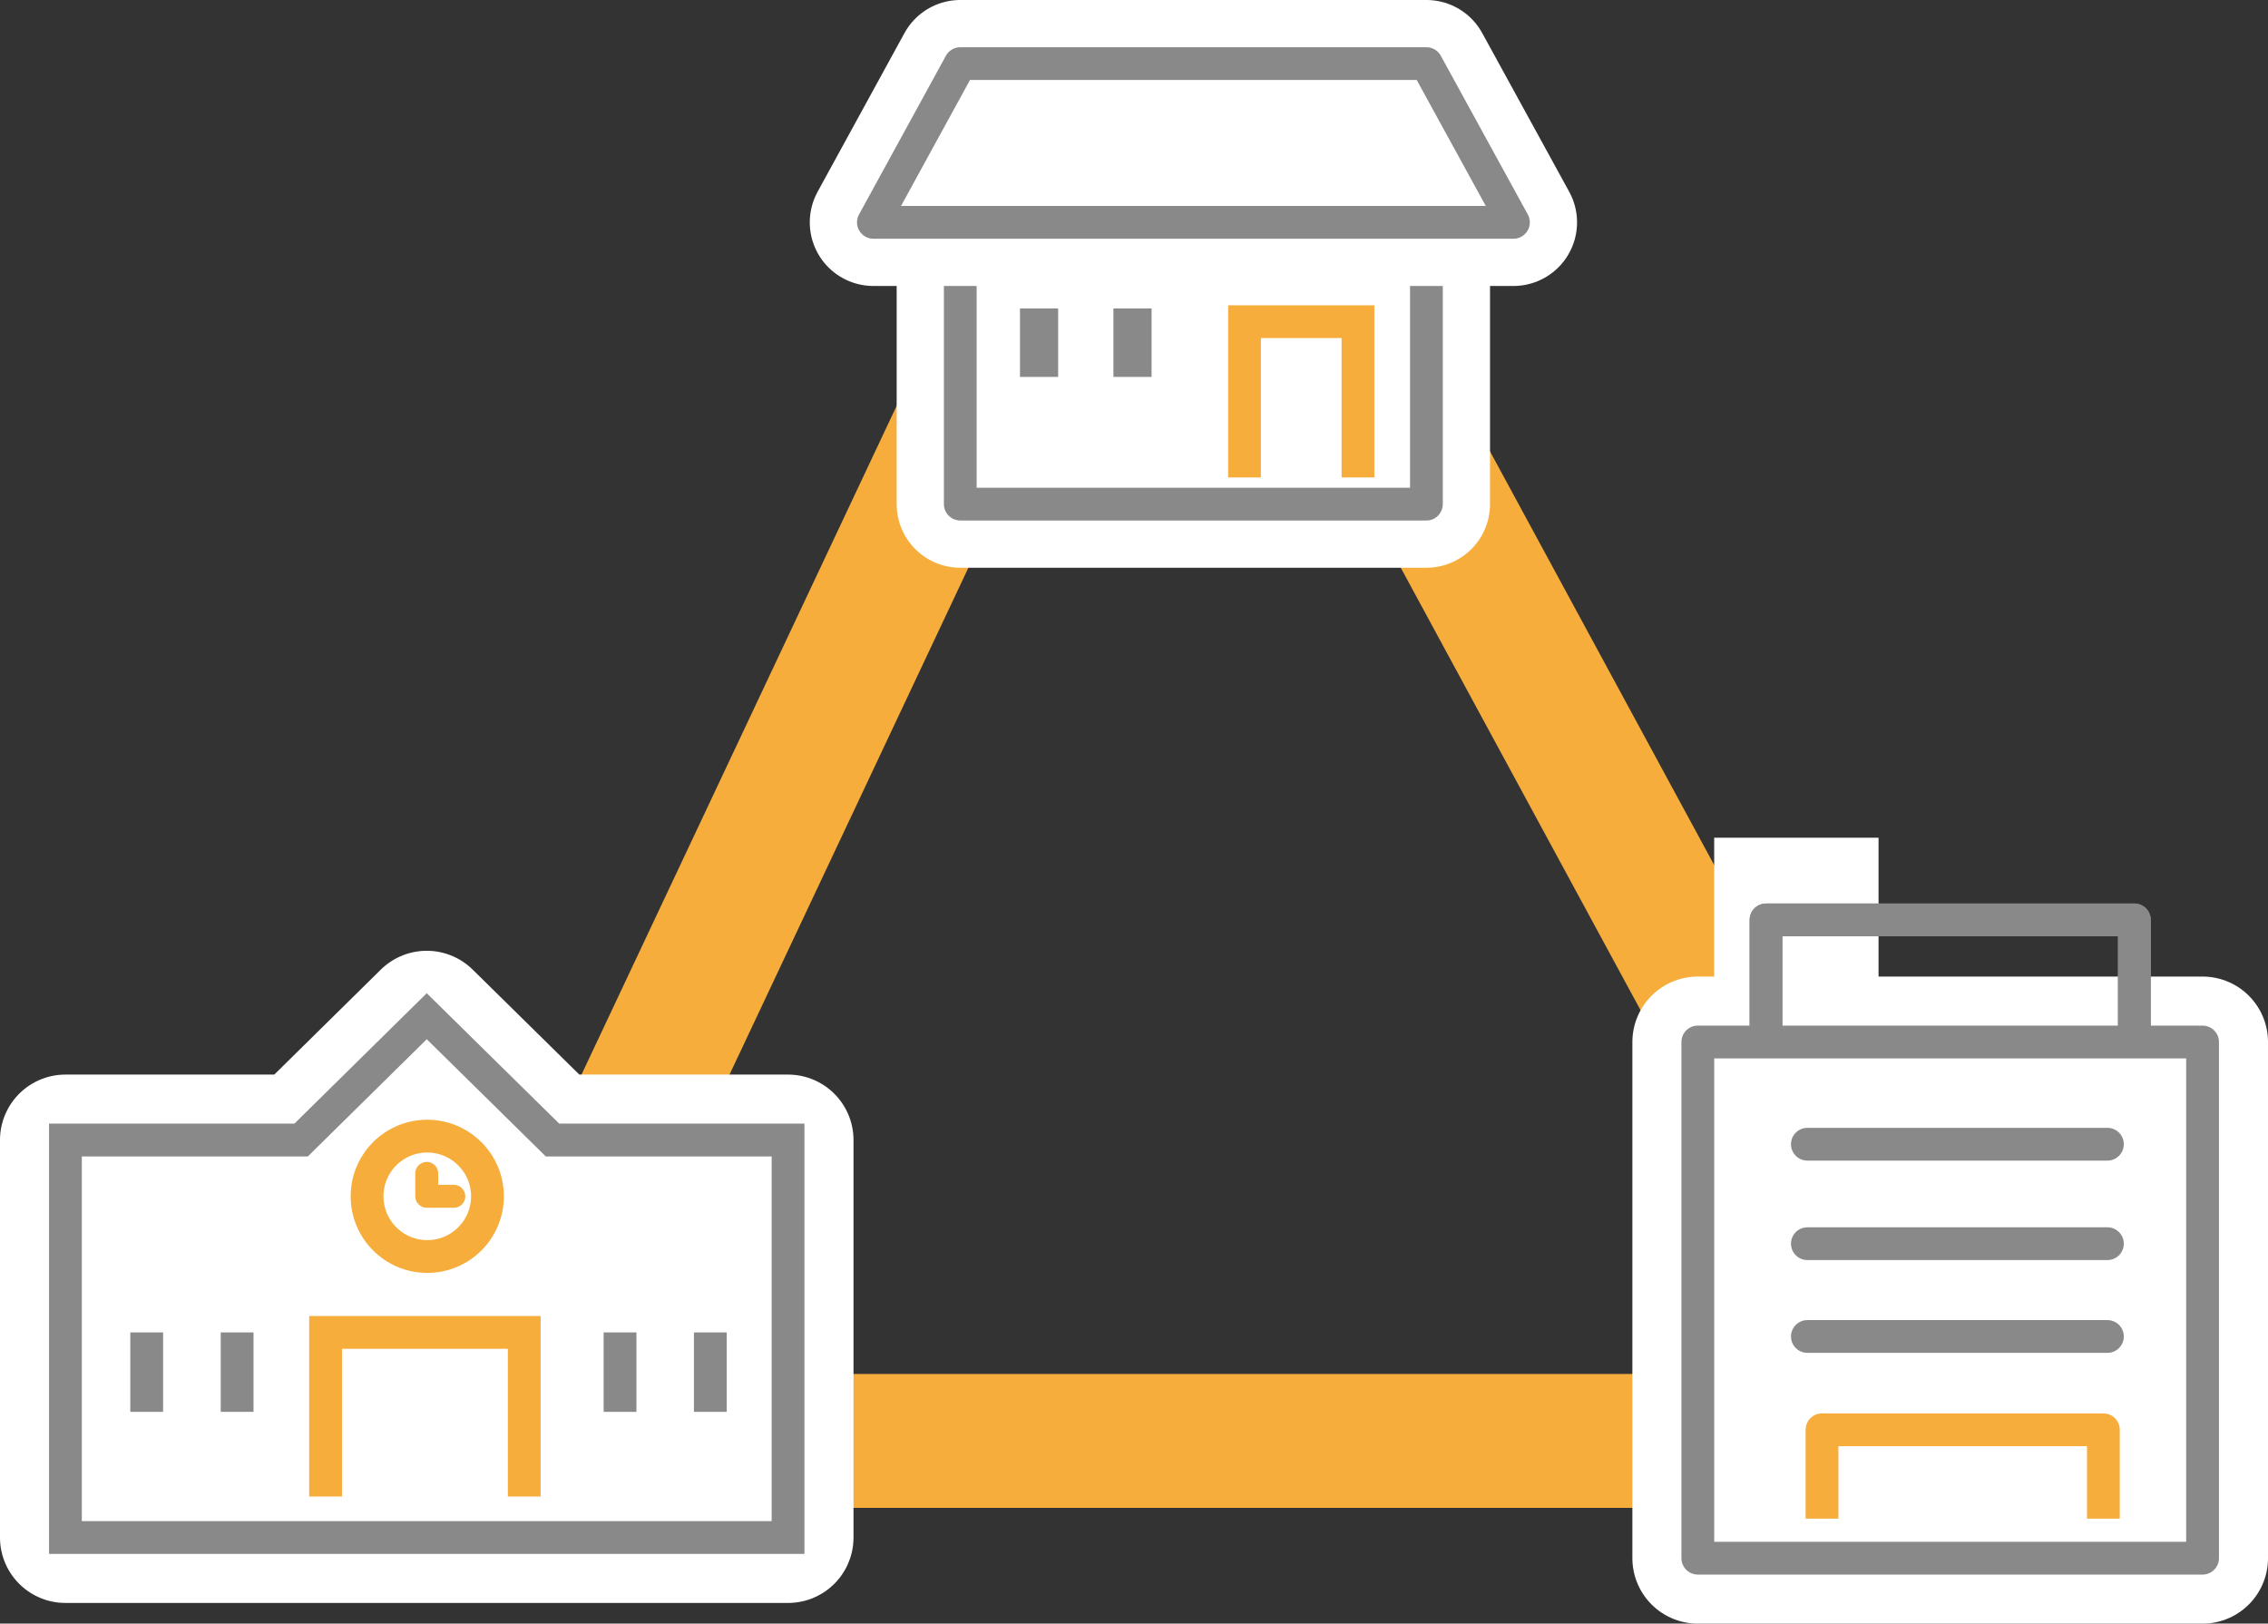 <svg version="1.1" xmlns="http://www.w3.org/2000/svg" xmlns:xlink="http://www.w3.org/1999/xlink" x="0px"
	 y="0px" viewBox="0 0 173.31 124.06" style="enable-background:new 0 0 173.31 124.06;" xml:space="preserve">
<rect x="0" y="0" width="173.31" height="124.06" fill="#333333" stroke="none"/>
<style type="text/css">
	.st0{fill:none;stroke:#F6AD3C;stroke-width:10.232;stroke-linecap:round;stroke-linejoin:round;stroke-miterlimit:10;}
	.st1{fill:#FFFFFF;}
	.st2{fill:none;stroke:#FFFFFF;stroke-width:10.002;stroke-linecap:round;stroke-linejoin:round;stroke-miterlimit:10;}
	.st3{fill:none;stroke:#898989;stroke-width:2.506;stroke-linecap:round;stroke-miterlimit:10;}
	.st4{fill:none;stroke:#F6AD3C;stroke-width:2.506;stroke-miterlimit:10;}
	.st5{fill:none;stroke:#898989;stroke-width:2.506;stroke-miterlimit:10;}
	.st6{fill:none;stroke:#F6AD3C;stroke-width:1.752;stroke-linecap:round;stroke-linejoin:round;stroke-miterlimit:10;}
	.st7{fill:none;stroke:#FFFFFF;stroke-width:9.722;stroke-linecap:round;stroke-linejoin:round;}
	.st8{fill:none;stroke:#898989;stroke-width:2.503;stroke-linecap:round;stroke-linejoin:round;}
	.st9{fill:none;stroke:#F6AD3C;stroke-width:2.503;stroke-miterlimit:10;}
	.st10{fill:none;stroke:#898989;stroke-width:2.916;stroke-miterlimit:10;}
	.st11{fill:none;stroke:#FFFFFF;stroke-width:10.002;stroke-linecap:round;stroke-linejoin:round;}
	.st12{fill:none;stroke:#898989;stroke-width:2.506;stroke-linecap:round;stroke-linejoin:round;}
	.st13{fill:none;stroke:#F6AD3C;stroke-width:2.506;stroke-linejoin:round;}
	.st14{fill:#FDD23E;}
</style>
<line class="st0" x1="149.02" y1="110.1" x2="97.59" y2="15.21"/>
<polyline class="st0" points="81.62,15.21 36.9,110.1 149.02,110.1 "/>
<polygon class="st1" points="42.22,87.11 32.61,77.65 23.01,87.11 5,87.11 5,117.48 60.22,117.48 60.22,87.11 "/>
<polygon class="st2" points="42.22,87.11 32.61,77.65 23.01,87.11 5,87.11 5,117.48 60.22,117.48 60.22,87.11 "/>
<polygon class="st3" points="42.22,87.11 32.61,77.65 23.01,87.11 5,87.11 5,117.48 60.22,117.48 60.22,87.11 "/>
<polyline class="st4" points="24.88,114.35 24.88,101.81 40.06,101.81 40.06,114.35 "/>
<path class="st4" d="M37.25,91.41c0,2.54-2.06,4.6-4.6,4.6c-2.54,0-4.6-2.06-4.6-4.6c0-2.54,2.06-4.6,4.6-4.6
	C35.19,86.82,37.25,88.87,37.25,91.41z"/>
<line class="st5" x1="11.21" y1="101.81" x2="11.21" y2="107.88"/>
<line class="st5" x1="18.12" y1="101.81" x2="18.12" y2="107.88"/>
<line class="st5" x1="47.38" y1="101.81" x2="47.38" y2="107.88"/>
<line class="st5" x1="54.28" y1="101.81" x2="54.28" y2="107.88"/>
<polyline class="st6" points="32.61,89.66 32.61,91.41 34.68,91.41 "/>
<rect x="73.38" y="16.99" class="st1" width="35.62" height="21.53"/>
<rect x="73.38" y="16.99" class="st7" width="35.62" height="21.53"/>
<rect x="73.38" y="16.99" class="st8" width="35.62" height="21.53"/>
<polygon class="st1" points="115.65,16.99 66.74,16.99 73.38,4.86 109,4.86 "/>
<polygon class="st7" points="115.65,16.99 66.74,16.99 73.38,4.86 109,4.86 "/>
<polygon class="st8" points="115.65,16.99 66.74,16.99 73.38,4.86 109,4.86 "/>
<polyline class="st9" points="95.1,36.48 95.1,24.58 103.77,24.58 103.77,36.48 "/>
<line class="st10" x1="79.4" y1="23.57" x2="79.4" y2="28.8"/>
<line class="st10" x1="86.54" y1="23.57" x2="86.54" y2="28.8"/>
<rect x="130.99" y="64.01" class="st1" width="12.56" height="12.56"/>
<polygon class="st1" points="129.74,119.06 129.74,91.35 129.74,87.41 129.74,79.62 168.31,79.62 168.31,119.06 163.39,119.06 "/>
<polyline class="st11" points="129.74,119.06 129.74,91.35 129.74,87.41 129.74,79.62 168.31,79.62 168.31,119.06 163.39,119.06 
	129.74,119.06 "/>
<polyline class="st12" points="129.74,119.06 129.74,91.35 129.74,87.41 129.74,79.62 168.31,79.62 168.31,119.06 163.39,119.06 
	129.74,119.06 "/>
<polyline class="st13" points="139.23,116.04 139.23,109.25 160.73,109.25 160.73,116.04 "/>
<line class="st14" x1="161.04" y1="95.03" x2="138.11" y2="95.03"/>
<line class="st8" x1="161.04" y1="95.03" x2="138.11" y2="95.03"/>
<line class="st14" x1="161.04" y1="87.43" x2="138.11" y2="87.43"/>
<line class="st8" x1="161.04" y1="87.43" x2="138.11" y2="87.43"/>
<line class="st14" x1="161.04" y1="102.12" x2="138.11" y2="102.12"/>
<line class="st8" x1="161.04" y1="102.12" x2="138.11" y2="102.12"/>
<polyline class="st8" points="134.95,78.75 134.95,78.75 134.95,78.34 134.95,70.29 163.1,70.29 163.1,78.75 "/>
<polyline class="st8" points="134.95,78.75 134.95,78.75 134.95,78.34 134.95,70.29 163.1,70.29 163.1,78.75 "/>
</svg>
